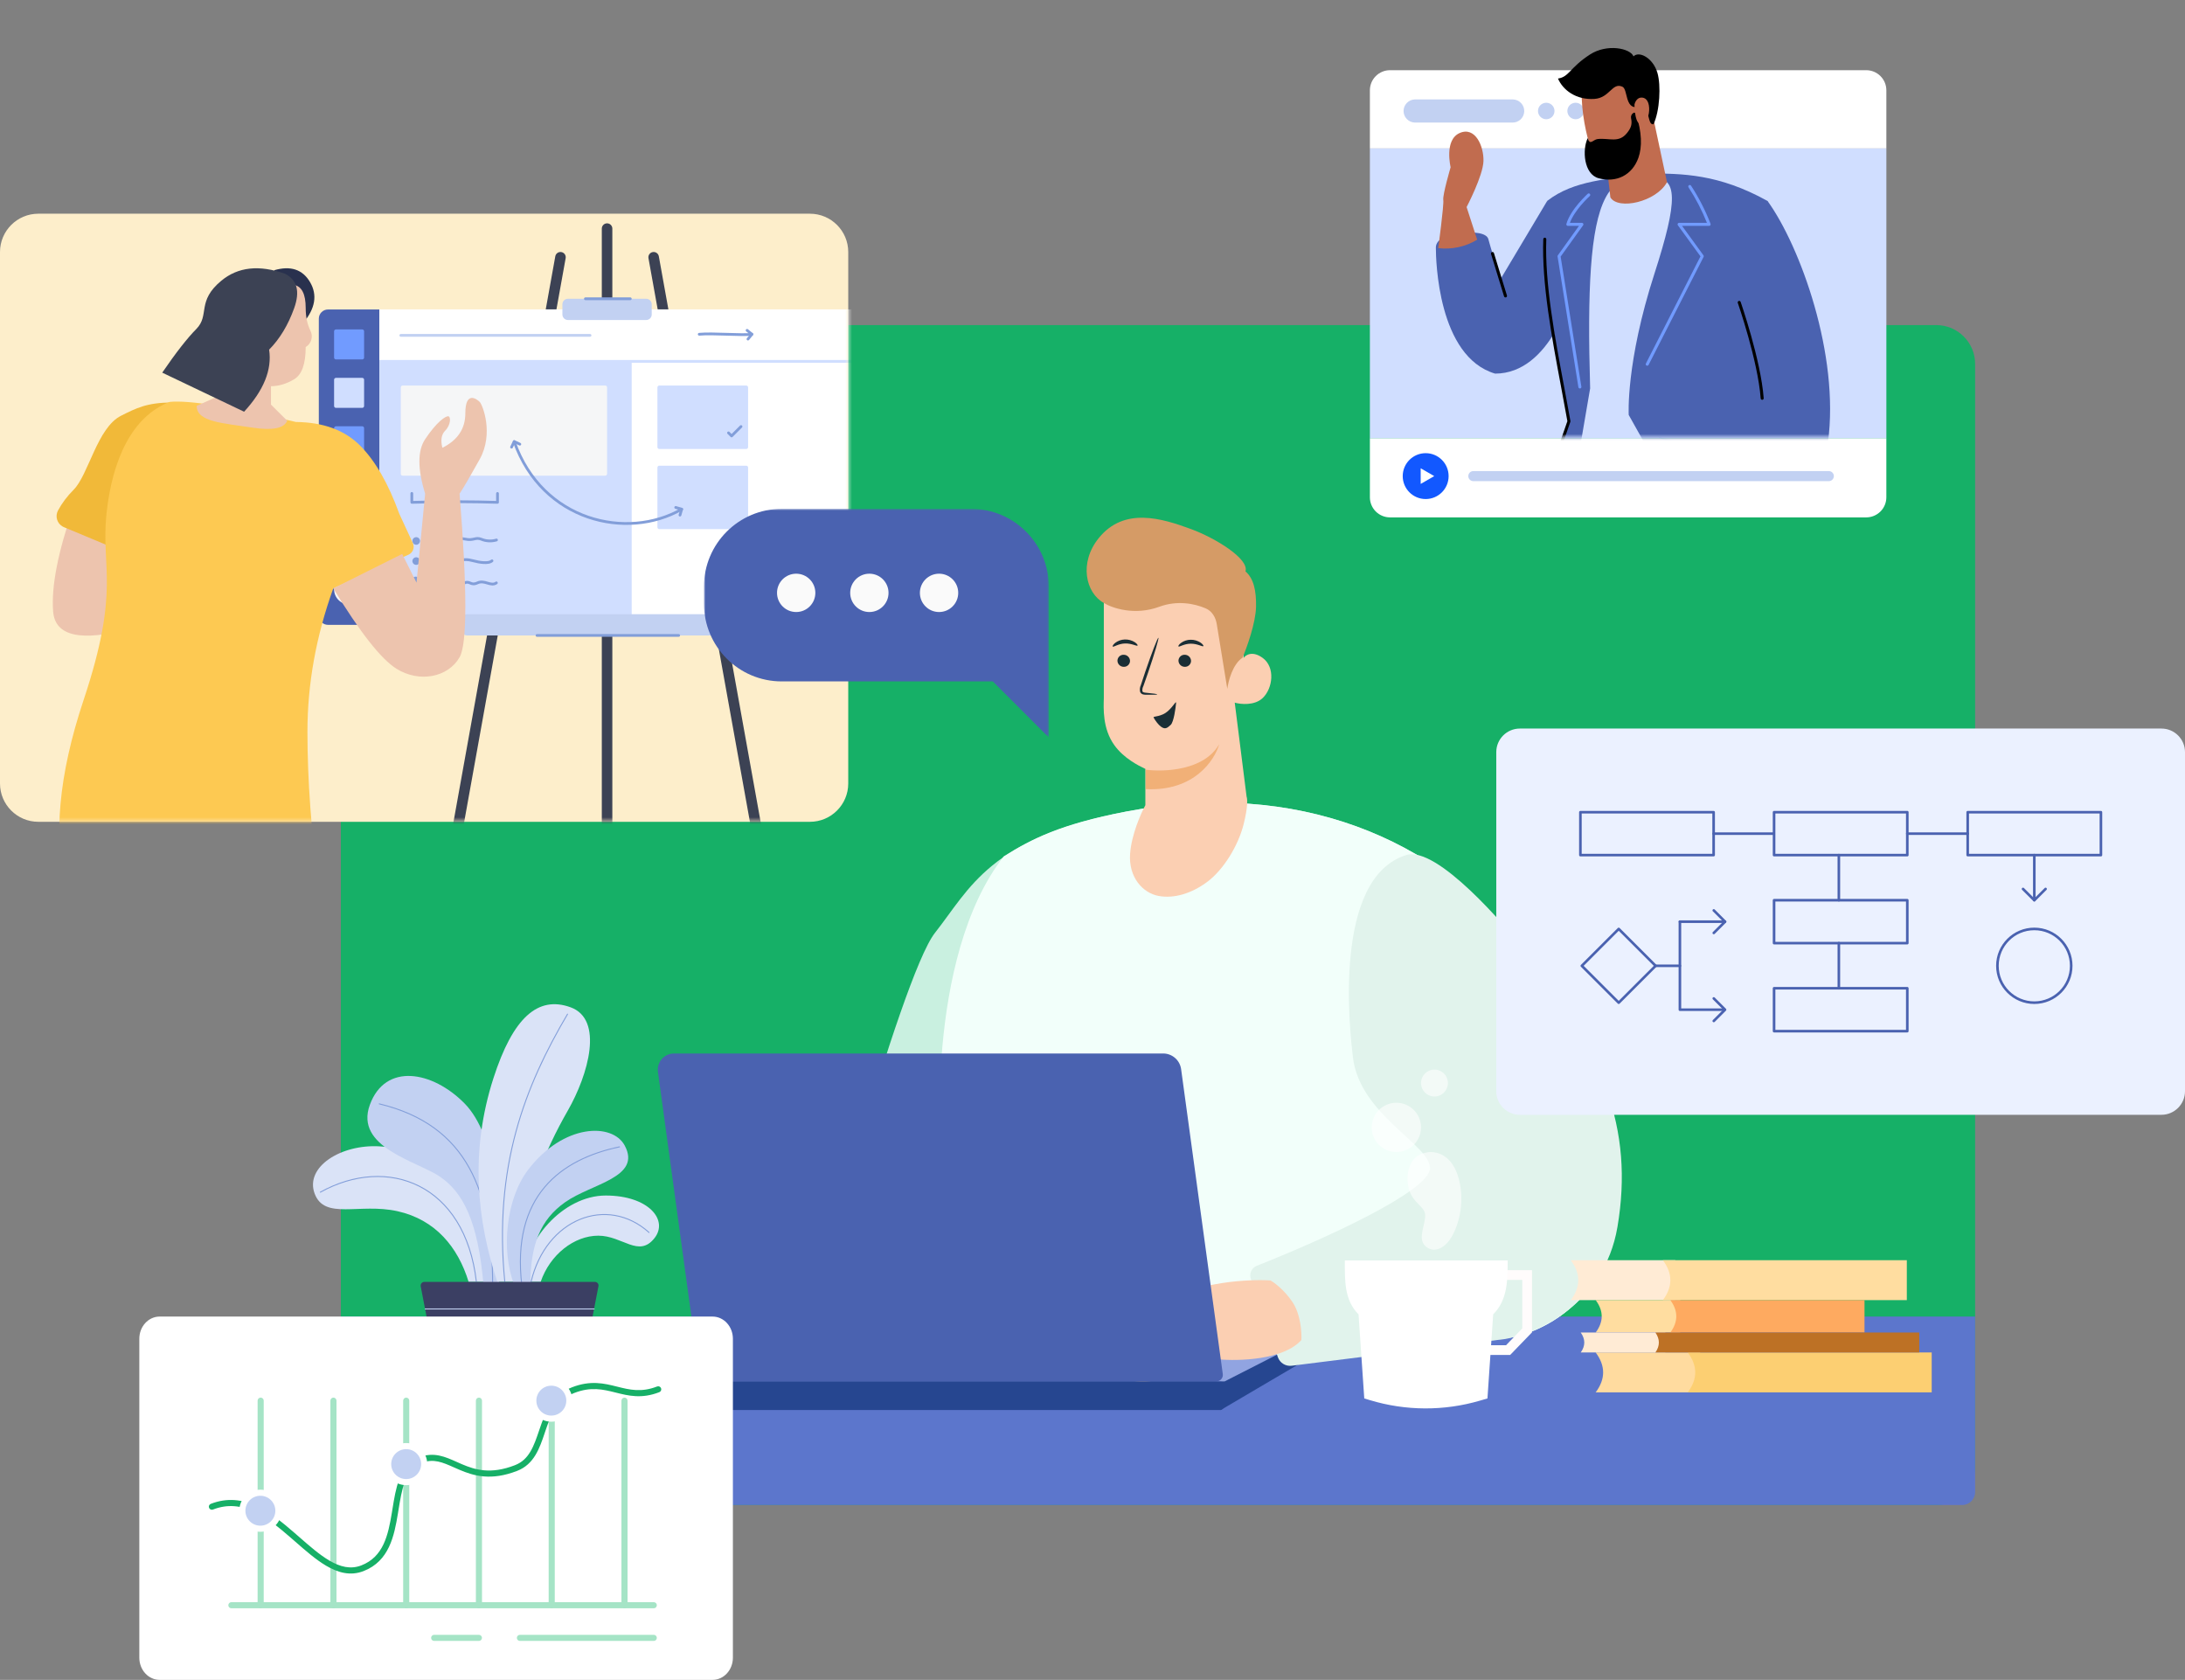 <svg width="627" height="482" viewBox="0 0 627 482" fill="none" xmlns="http://www.w3.org/2000/svg">
<rect x="0" y="0" width="627" height="482" fill="#808080" stroke="none"/>
<path d="M97.809 104.435C97.809 98.273 102.805 93.278 108.966 93.278H555.619C561.781 93.278 566.776 98.273 566.776 104.435V420.673C566.776 426.835 561.781 431.83 555.619 431.83H108.966C102.805 431.83 97.809 426.835 97.809 420.673V104.435Z" fill="#16B067"/>
<path d="M97.809 377.759H566.776V428.111C566.776 430.165 565.111 431.83 563.057 431.83H101.528C99.475 431.83 97.809 430.165 97.809 428.111V377.759Z" fill="#5C76CC"/>
<path d="M382.432 380.676L350.237 396.433V404.609L385.904 383.632L382.432 380.676Z" fill="#264690"/>
<path d="M381.402 381.062L351.433 396.356H201.201L242.232 381.062H381.402Z" fill="#91A4E1"/>
<path d="M323.243 232.843C283.941 240.346 278.321 254.966 268.315 267.631C258.31 280.295 231.299 381.715 231.299 381.715L433.438 383.761C441.91 382.454 459.81 374.177 463.631 351.531C468.407 323.223 459.537 301.225 435.997 271.041C412.456 240.858 372.37 223.464 323.243 232.843Z" fill="#C9F0E0"/>
<path d="M435.997 271.041C412.456 240.858 372.37 223.464 323.242 232.843C304.042 236.509 296.125 240.709 288.022 245.721C265.127 275.154 270.015 332.478 270.015 332.478L268.315 381.715L433.438 383.761C441.91 382.454 459.81 374.177 463.631 351.531C468.407 323.223 459.537 301.225 435.997 271.041Z" fill="#F2FFFA"/>
<path d="M464.147 352.002C468.915 323.696 460.061 301.699 436.563 271.517C432.476 266.345 412.417 242.552 403.526 245.335C382.247 251.996 387.382 296.104 388.211 303.23L388.219 303.302C390.149 319.882 410.343 328.365 410.343 335.177C410.343 341.685 380.174 355.465 360.657 363.183C359.167 363.772 358.407 365.423 358.93 366.937L366.686 389.393C367.26 391.055 368.919 392.087 370.663 391.869L431.693 384.229C440.15 382.922 460.333 374.646 464.147 352.002Z" fill="#E1F3EC"/>
<path d="M316.752 200.281V177.036V170.74L356.87 165.776V188.78C357.478 187.892 359.423 186.649 362.341 188.78C365.988 191.443 365.258 197.497 362.341 200.281C360.007 202.509 356.019 202.097 354.317 201.613L357.721 228.612C357.964 229.136 358.134 231.445 356.87 236.481C355.29 242.777 351.035 249.557 346.537 252.947C342.039 256.336 336.933 257.91 332.435 257.063C327.937 256.215 323.803 251.736 324.29 244.956C324.679 239.532 327.369 233.414 328.666 231.033V220.621C326.64 219.652 322.491 217.581 319.792 213.841C316.334 209.05 316.671 203.187 316.752 200.281Z" fill="#FBCFB2"/>
<path opacity="0.6" d="M349.865 213.5C345.625 221.081 334.028 221.552 328.76 220.84V226.414C342.594 227.157 348.594 218.114 349.865 213.5Z" fill="#EB9B51"/>
<path d="M332.653 174.099C325.57 176.708 319.109 174.461 316.764 173.012C311.573 170.164 309.511 161.491 315.333 154.341C322.611 145.403 333.351 148.704 341.775 151.805C348.664 154.341 358.529 160.329 357.397 163.953C359.726 165.936 360.526 169.461 360.429 174.099C360.332 178.737 357.801 185.775 356.548 188.714C353.734 190.55 352.464 195.437 352.181 197.652L349.156 179.056C348.841 177.119 347.789 175.332 345.984 174.559C342.799 173.197 337.873 172.176 332.653 174.099Z" fill="#D59B66"/>
<path d="M334.463 373.566C343.827 367.705 358.43 367.011 364.561 367.396C365.676 367.996 368.497 370.07 370.864 373.566C373.23 377.062 373.565 382.306 373.436 384.491C368.291 390.249 355.343 390.574 349.512 390.017C344.496 392.074 333.306 396.238 328.675 396.444C322.887 396.701 316.97 393.616 317.228 390.017C317.485 386.419 322.758 380.892 334.463 373.566Z" fill="#FBCFB2"/>
<path d="M188.803 307.552C188.422 304.761 190.591 302.274 193.409 302.274H333.77C336.373 302.274 338.576 304.196 338.929 306.775L350.887 394.245C351.04 395.362 350.172 396.357 349.045 396.357H202.567C201.637 396.357 200.85 395.67 200.724 394.749L188.803 307.552Z" fill="#4A62B0"/>
<path d="M200.172 397.472C200.172 396.856 200.672 396.356 201.288 396.356H350.06C350.677 396.356 351.176 396.856 351.176 397.472V403.467C351.176 404.083 350.677 404.582 350.06 404.582H201.288C200.672 404.582 200.172 404.083 200.172 403.467V397.472Z" fill="#264690"/>
<path fill-rule="evenodd" clip-rule="evenodd" d="M422.874 364.442H439.615V382.294L433.353 388.771H422.874V364.442ZM425.664 367.23V385.982H432.169L436.825 381.167V367.23H425.664Z" fill="#FFFCFC"/>
<path d="M432.64 361.654H385.905C385.905 367.456 385.737 373.02 389.842 377.122L391.485 401.249L393.096 401.737C403.379 404.852 414.347 404.903 424.659 401.886L426.835 401.249L428.478 377.122C432.583 373.02 432.64 367.456 432.64 361.654Z" fill="white"/>
<path opacity="0.6" d="M403.928 338.86C403.685 334.025 406.155 331.809 407.42 331.305C407.926 331.053 409.272 330.55 410.608 330.55C412.277 330.55 416.832 331.305 418.653 338.406C420.475 345.508 418.35 352.004 416.376 355.177C414.403 358.35 411.215 359.71 408.938 357.444C406.661 355.177 409.241 351.098 408.938 348.378C408.634 345.659 404.232 344.903 403.928 338.86Z" fill="white"/>
<path opacity="0.6" d="M407.77 323.481C407.77 327.385 404.603 330.55 400.696 330.55C396.789 330.55 393.621 327.385 393.621 323.481C393.621 319.577 396.789 316.412 400.696 316.412C404.603 316.412 407.77 319.577 407.77 323.481Z" fill="white"/>
<path opacity="0.6" d="M415.488 310.757C415.488 312.886 413.76 314.613 411.629 314.613C409.498 314.613 407.77 312.886 407.77 310.757C407.77 308.627 409.498 306.901 411.629 306.901C413.76 306.901 415.488 308.627 415.488 310.757Z" fill="white"/>
<path d="M320.657 189.562C320.677 190.544 321.48 191.33 322.463 191.33C322.929 191.349 323.383 191.18 323.722 190.861C324.062 190.542 324.259 190.1 324.268 189.634C324.245 188.654 323.444 187.872 322.463 187.872C321.998 187.851 321.543 188.018 321.203 188.336C320.864 188.655 320.667 189.096 320.657 189.562Z" fill="#1A2E35"/>
<path d="M319.309 185.52C319.538 185.748 320.874 184.69 322.824 184.63C324.774 184.57 326.23 185.49 326.435 185.231C326.531 185.123 326.29 184.708 325.652 184.275C324.789 183.722 323.776 183.447 322.752 183.487C321.74 183.521 320.765 183.872 319.965 184.492C319.381 184.985 319.195 185.418 319.309 185.52Z" fill="#1A2E35"/>
<path d="M338.171 189.562C338.19 190.544 338.993 191.33 339.976 191.33C340.442 191.349 340.896 191.18 341.236 190.861C341.576 190.542 341.772 190.1 341.782 189.634C341.759 188.654 340.957 187.872 339.976 187.872C339.511 187.851 339.057 188.018 338.717 188.336C338.377 188.655 338.18 189.096 338.171 189.562Z" fill="#1A2E35"/>
<path d="M338.165 185.49C338.394 185.719 339.76 184.696 341.704 184.69C343.647 184.684 345.086 185.64 345.314 185.4C345.417 185.292 345.188 184.871 344.562 184.42C343.712 183.845 342.706 183.545 341.679 183.56C340.667 183.565 339.683 183.891 338.869 184.492C338.255 184.955 338.056 185.382 338.165 185.49Z" fill="#1A2E35"/>
<path d="M332.068 199.238C332.068 199.123 330.864 198.955 328.89 198.775C328.391 198.738 327.916 198.654 327.819 198.324C327.76 197.811 327.859 197.293 328.102 196.838L329.444 193.007C331.304 187.547 332.628 183.073 332.411 183C332.194 182.928 330.503 187.288 328.644 192.743C328.198 194.09 327.771 195.371 327.368 196.598C327.077 197.206 327.008 197.898 327.175 198.552C327.333 198.903 327.644 199.16 328.018 199.25C328.295 199.318 328.581 199.348 328.866 199.34C330.84 199.382 332.068 199.346 332.068 199.238Z" fill="#1A2E35"/>
<path d="M335.095 204.073C333.314 205.655 331.027 205.505 331.015 205.799C331.015 205.938 331.848 207.267 332.582 208C334.253 209.671 334.98 208.826 335.925 208C336.832 207.207 337.382 202.964 337.479 201.764C337.533 200.862 336.877 202.492 335.095 204.073Z" fill="#1A2E35"/>
<path d="M150.331 367.813C150.014 356.247 161.505 343.028 173.814 343.028C186.123 343.028 191.928 350.099 187.781 355.289C183.256 360.962 178.63 354.55 171.686 354.55C164.742 354.55 157.807 359.999 155.146 367.799L150.331 367.813Z" fill="#DAE3F7"/>
<path fill-rule="evenodd" clip-rule="evenodd" d="M166.461 350.007C160.08 352.617 154.647 358.821 152.521 367.845C152.503 367.92 152.428 367.966 152.353 367.948C152.278 367.931 152.232 367.856 152.249 367.781C154.393 358.682 159.88 352.397 166.356 349.748C172.834 347.099 180.289 348.094 186.34 353.528C186.397 353.58 186.402 353.668 186.351 353.725C186.299 353.782 186.211 353.787 186.154 353.736C180.182 348.373 172.841 347.397 166.461 350.007Z" fill="#829ED9"/>
<path d="M138.884 367.812C140.358 345.84 130.573 330.179 108.906 328.918C97.868 328.272 87.445 334.802 90.286 342.474C93.127 350.147 103.123 345.111 114.033 347.523C124.944 349.936 131.426 357.833 134.474 367.812H138.884Z" fill="#DAE3F7"/>
<path fill-rule="evenodd" clip-rule="evenodd" d="M120.363 340.22C128.805 344.483 135.22 353.633 136.842 367.796C136.851 367.873 136.796 367.942 136.719 367.951C136.643 367.96 136.574 367.905 136.565 367.828C134.951 353.736 128.577 344.68 120.237 340.469C111.896 336.256 101.558 336.875 91.986 342.192C91.919 342.229 91.834 342.205 91.796 342.138C91.759 342.07 91.783 341.986 91.85 341.948C101.487 336.595 111.924 335.958 120.363 340.22Z" fill="#829ED9"/>
<path d="M138.783 369.104C137.204 350.019 132.675 341.956 126.149 337.557C119.623 333.158 101.68 329.208 106.126 317.013C110.572 304.819 124.108 307.28 133.277 316.574C142.446 325.868 144.517 348.161 143.194 368.63L138.783 369.104Z" fill="#C2D1F2"/>
<path fill-rule="evenodd" clip-rule="evenodd" d="M108.691 316.695C108.709 316.62 108.784 316.574 108.859 316.592C121.613 319.65 129.783 326.034 134.76 335.003C139.732 343.966 141.508 355.495 141.508 368.832C141.508 368.909 141.446 368.971 141.369 368.971C141.292 368.971 141.229 368.909 141.229 368.832C141.229 355.513 139.454 344.04 134.516 335.139C129.581 326.245 121.48 319.905 108.794 316.863C108.719 316.846 108.673 316.77 108.691 316.695Z" fill="#829ED9"/>
<path d="M142.715 367.812C136.791 350.002 134.843 330.297 141.602 309.341C147.178 292.044 154.316 285.611 163.713 289.012C173.3 292.471 168.902 308.273 162.86 318.793C156.818 329.313 148.788 346.745 147.908 367.812H142.715Z" fill="#DAE3F7"/>
<path fill-rule="evenodd" clip-rule="evenodd" d="M162.931 290.852C162.997 290.891 163.019 290.977 162.98 291.043C150.769 311.745 141.745 334.689 144.995 367.798C145.003 367.875 144.947 367.943 144.87 367.951C144.793 367.958 144.725 367.902 144.718 367.826C141.46 334.641 150.509 311.638 162.74 290.901C162.779 290.835 162.865 290.813 162.931 290.852Z" fill="#829ED9"/>
<path d="M147.557 368.674C143.665 358.602 145.257 343.828 151.594 335.58C161.708 322.397 175.701 322.094 179.25 328.655C184.219 337.843 169.8 339.583 162.218 344.914C155.032 349.958 152.134 357.17 152.192 369.109L147.557 368.674Z" fill="#C2D1F2"/>
<path fill-rule="evenodd" clip-rule="evenodd" d="M177.918 329.034C177.933 329.11 177.885 329.183 177.81 329.199C169.412 330.964 161.667 334.449 156.405 340.698C151.146 346.943 148.349 355.971 149.885 368.859C149.894 368.936 149.839 369.005 149.763 369.014C149.686 369.023 149.617 368.969 149.608 368.892C148.065 355.946 150.871 346.836 156.192 340.518C161.509 334.204 169.321 330.699 177.752 328.926C177.828 328.911 177.902 328.959 177.918 329.034Z" fill="#829ED9"/>
<path d="M170.754 367.812H121.751C121.477 367.812 121.214 367.921 121.02 368.114C120.827 368.308 120.718 368.571 120.718 368.845C120.711 368.91 120.711 368.977 120.718 369.042L125.555 394.09C125.912 395.927 126.897 397.583 128.341 398.774C129.785 399.965 131.598 400.618 133.471 400.62H158.977C160.849 400.618 162.663 399.965 164.107 398.774C165.551 397.583 166.536 395.927 166.893 394.09L171.73 369.042C171.756 368.909 171.756 368.772 171.729 368.639C171.702 368.506 171.649 368.379 171.573 368.266C171.497 368.154 171.399 368.057 171.286 367.982C171.173 367.907 171.045 367.855 170.912 367.83C170.86 367.82 170.807 367.814 170.754 367.812Z" fill="#3B3F63"/>
<path fill-rule="evenodd" clip-rule="evenodd" d="M121.863 375.568C121.863 375.491 121.925 375.429 122.002 375.429H170.503C170.58 375.429 170.643 375.491 170.643 375.568C170.643 375.645 170.58 375.708 170.503 375.708H122.002C121.925 375.708 121.863 375.645 121.863 375.568Z" fill="#C2D1F2"/>
<path d="M541.302 25.911V42.598H393.099V25.911C393.099 24.38 393.708 22.912 394.791 21.83C395.874 20.747 397.343 20.139 398.875 20.139H535.525C537.057 20.139 538.527 20.747 539.61 21.83C540.693 22.912 541.302 24.38 541.302 25.911Z" fill="white"/>
<path d="M393.098 125.71H541.301V142.68C541.301 144.211 540.693 145.679 539.609 146.761C538.526 147.844 537.057 148.452 535.525 148.452H398.875C397.343 148.452 395.874 147.844 394.79 146.761C393.707 145.679 393.098 144.211 393.098 142.68V125.71Z" fill="white"/>
<path d="M443.705 34.212C445.013 34.212 446.073 33.152 446.073 31.845C446.073 30.538 445.013 29.479 443.705 29.479C442.397 29.479 441.337 30.538 441.337 31.845C441.337 33.152 442.397 34.212 443.705 34.212Z" fill="#C2D1F2"/>
<path d="M452.133 34.212C453.441 34.212 454.501 33.152 454.501 31.845C454.501 30.538 453.441 29.479 452.133 29.479C450.825 29.479 449.764 30.538 449.764 31.845C449.764 33.152 450.825 34.212 452.133 34.212Z" fill="#C2D1F2"/>
<path d="M433.931 28.532H405.945C405.089 28.567 404.279 28.932 403.686 29.55C403.093 30.168 402.762 30.991 402.762 31.848C402.762 32.704 403.093 33.527 403.686 34.145C404.279 34.763 405.089 35.128 405.945 35.164H433.931C434.367 35.182 434.802 35.114 435.212 34.964C435.621 34.815 435.997 34.586 436.318 34.291C436.639 33.995 436.899 33.64 437.083 33.245C437.266 32.849 437.37 32.422 437.388 31.986C437.406 31.551 437.339 31.116 437.189 30.707C437.039 30.297 436.809 29.922 436.514 29.601C436.219 29.28 435.863 29.021 435.468 28.837C435.072 28.654 434.644 28.55 434.208 28.532H433.931Z" fill="#C2D1F2"/>
<path d="M409.105 143.188C412.742 143.188 415.69 140.242 415.69 136.607C415.69 132.973 412.742 130.027 409.105 130.027C405.468 130.027 402.52 132.973 402.52 136.607C402.52 140.242 405.468 143.188 409.105 143.188Z" fill="#1258FF"/>
<path d="M411.565 136.608L407.672 134.363V138.853L411.565 136.608Z" fill="white"/>
<path d="M422.783 135.165H524.793C525.176 135.165 525.543 135.317 525.814 135.588C526.085 135.858 526.237 136.225 526.237 136.608C526.237 136.991 526.085 137.358 525.814 137.628C525.543 137.899 525.176 138.051 524.793 138.051H422.783C422.4 138.051 422.033 137.899 421.762 137.628C421.491 137.358 421.339 136.991 421.339 136.608C421.339 136.225 421.491 135.858 421.762 135.588C422.033 135.317 422.4 135.165 422.783 135.165Z" fill="#C2D1F2"/>
<path d="M541.307 42.599H393.098V125.711H541.307V42.599Z" fill="#D0DEFF"/>
<mask id="mask0" mask-type="alpha" maskUnits="userSpaceOnUse" x="393" y="0" width="147" height="126">
<path d="M393.1 0H539.474V125.353H393.1V0Z" fill="#C4C4C4"/>
</mask>
<g mask="url(#mask0)">
<path d="M514.884 117.995H468.333V120.881H514.884C515.267 120.881 515.634 120.729 515.905 120.459C516.176 120.188 516.328 119.821 516.328 119.438C516.328 119.055 516.176 118.688 515.905 118.418C515.634 118.147 515.267 117.995 514.884 117.995Z" fill="#1258FF"/>
<path d="M443.956 57.683L426.142 87.536L429.03 107.201C445.164 107.201 451.154 83.495 451.154 83.495L443.956 57.683Z" fill="#4A62B0"/>
<path d="M472.688 49.781L456.872 114.63L450.553 166.763H434.235L450.235 120.864C446.619 100.315 442.287 78.075 443.957 57.66C451.668 51.634 461.759 51.403 472.688 49.781Z" fill="#4A62B0"/>
<path fill-rule="evenodd" clip-rule="evenodd" d="M490.678 90.166C490.444 90.216 490.294 90.446 490.344 90.68C492.087 98.858 493.987 105.374 495.452 109.847C496.185 112.084 496.81 113.81 497.251 114.978C497.472 115.562 497.647 116.007 497.767 116.306C497.806 116.402 497.838 116.483 497.865 116.549L488.105 131.712C487.975 131.913 488.033 132.181 488.235 132.311C488.436 132.44 488.704 132.382 488.833 132.181L498.717 116.827C498.794 116.707 498.807 116.555 498.751 116.423L498.751 116.423L498.751 116.422L498.749 116.417L498.74 116.397L498.706 116.315C498.675 116.241 498.63 116.13 498.571 115.983C498.453 115.69 498.28 115.25 498.062 114.672C497.624 113.515 497.004 111.801 496.276 109.577C494.819 105.13 492.927 98.644 491.192 90.499C491.142 90.265 490.912 90.116 490.678 90.166Z" fill="black"/>
<path d="M501.552 135.057H452.257L456.3 111.438C455.48 83.27 456.3 65.296 460.656 56.863C464.699 49.088 471.631 49.781 471.631 49.781C471.631 49.781 490.485 49.642 507.253 57.683L501.552 135.057Z" fill="#D0DEFF"/>
<path d="M472.688 49.781L474.022 51.137C481.572 50.56 481.531 57.486 474.756 78.508C466.484 104.113 467.374 119.063 467.374 119.063L487.435 154.85C489.472 158.469 492.437 161.482 496.024 163.578C499.611 165.675 503.692 166.78 507.848 166.78H526.91L507.571 119.028C507.571 119.028 509.489 70.941 507.242 57.683C493.136 49.844 482.681 49.781 472.688 49.781Z" fill="#4A62B0"/>
<path opacity="0.4" d="M475.686 125.291C475.686 125.291 495.452 136.593 514.664 136.593L511.603 129.031C501.899 129.407 475.686 125.291 475.686 125.291Z" fill="#0039B2"/>
<path d="M507.219 57.683C516.594 70.664 527.933 101.879 524.548 126.878C509.275 134.22 475.674 125.291 475.674 125.291L507.219 57.683Z" fill="#4A62B0"/>
<path fill-rule="evenodd" clip-rule="evenodd" d="M498.937 86.359C498.711 86.438 498.592 86.685 498.671 86.911L499.08 86.768L499.489 86.626C499.41 86.4 499.163 86.281 498.937 86.359ZM499.08 86.768C499.489 86.626 499.489 86.626 499.489 86.626L499.493 86.638L499.506 86.675L499.555 86.817C499.598 86.942 499.66 87.126 499.74 87.365C499.9 87.841 500.13 88.534 500.408 89.399C500.963 91.128 501.712 93.549 502.487 96.312C504.034 101.829 505.692 108.743 506.103 114.251C506.12 114.49 505.941 114.698 505.703 114.716C505.464 114.734 505.256 114.555 505.239 114.316C504.835 108.898 503.197 102.054 501.653 96.546C500.881 93.795 500.136 91.386 499.583 89.663C499.306 88.802 499.078 88.114 498.919 87.64C498.839 87.404 498.777 87.221 498.735 87.098L498.687 86.958L498.675 86.922L498.671 86.911C498.671 86.911 498.671 86.911 499.08 86.768Z" fill="black"/>
<path fill-rule="evenodd" clip-rule="evenodd" d="M443.303 68.2C443.063 68.191 442.862 68.377 442.854 68.616C442.384 81.263 445.302 96.826 447.99 111.157C448.611 114.469 449.22 117.716 449.772 120.845L433.809 166.638C433.73 166.864 433.849 167.111 434.075 167.19C434.301 167.268 434.548 167.149 434.627 166.923L450.627 121.024C450.651 120.954 450.658 120.879 450.645 120.806C450.083 117.616 449.464 114.313 448.833 110.949C446.147 96.623 443.253 81.188 443.719 68.648C443.728 68.409 443.542 68.208 443.303 68.2Z" fill="black"/>
<path fill-rule="evenodd" clip-rule="evenodd" d="M484.657 53.146C484.456 53.277 484.4 53.545 484.53 53.746C486.624 56.962 488.394 60.376 489.815 63.939H481.82C481.657 63.939 481.508 64.031 481.434 64.176C481.36 64.321 481.374 64.496 481.47 64.627L487.962 73.555L472.302 104.303C472.193 104.516 472.278 104.777 472.491 104.886C472.705 104.994 472.965 104.91 473.074 104.696L488.855 73.712C488.929 73.567 488.915 73.392 488.819 73.261L482.671 64.806H490.45C490.593 64.806 490.727 64.735 490.807 64.618C490.888 64.5 490.906 64.35 490.854 64.216C489.375 60.384 487.498 56.716 485.256 53.273C485.126 53.072 484.857 53.016 484.657 53.146Z" fill="#719BFF"/>
<path fill-rule="evenodd" clip-rule="evenodd" d="M456.224 55.639C456.064 55.46 455.791 55.446 455.612 55.605L455.902 55.928C455.612 55.605 455.613 55.605 455.612 55.605L455.611 55.607L455.608 55.609L455.597 55.62L455.554 55.658C455.517 55.692 455.464 55.742 455.395 55.807C455.258 55.936 455.062 56.124 454.824 56.362C454.347 56.839 453.698 57.517 453.012 58.327C451.65 59.934 450.099 62.103 449.484 64.253C449.446 64.384 449.472 64.525 449.554 64.633C449.636 64.742 449.764 64.806 449.9 64.806H453.099L447.03 73.263C446.963 73.356 446.936 73.471 446.954 73.584L452.932 111.102C452.97 111.338 453.192 111.499 453.428 111.462C453.665 111.424 453.826 111.202 453.788 110.966L447.838 73.623L454.296 64.625C454.39 64.493 454.403 64.319 454.329 64.175C454.255 64.03 454.106 63.939 453.944 63.939H450.497C451.149 62.147 452.455 60.325 453.673 58.887C454.341 58.1 454.972 57.439 455.436 56.975C455.668 56.743 455.858 56.561 455.989 56.437C456.055 56.375 456.106 56.328 456.14 56.297L456.179 56.261L456.189 56.253L456.191 56.251C456.369 56.091 456.384 55.816 456.224 55.639Z" fill="#719BFF"/>
<path d="M427.089 68.609C426.639 66.877 423.086 66.34 418.708 66.941C414.041 67.581 412.019 69.088 412.031 71.056C412.031 74.6 412.608 102.352 429.03 107.201L434.229 92.032C434.229 92.032 428.135 72.574 427.089 68.609Z" fill="#4A62B0"/>
<path d="M423.885 68.778L420.853 59.412C420.853 59.412 425.574 50.438 425.691 46.205C425.807 41.973 423.337 36.189 418.849 38.172C414.36 40.156 416.266 47.98 416.266 47.98C416.266 47.98 413.935 55.905 414.162 57.354C414.389 58.803 412.701 71.197 412.701 71.197V71.197C416.594 71.657 420.53 70.806 423.885 68.778V68.778Z" fill="#C16C4F"/>
<path fill-rule="evenodd" clip-rule="evenodd" d="M428.153 72.322C427.924 72.392 427.795 72.634 427.865 72.863L431.597 85.036C431.667 85.265 431.909 85.394 432.138 85.324C432.367 85.253 432.495 85.011 432.425 84.782L428.694 72.609C428.624 72.38 428.381 72.252 428.153 72.322Z" fill="black"/>
<path d="M472.914 26.748L478.358 52.284C475.223 57.949 464.387 60.356 462.109 56.644L459.81 36.563L472.914 26.748Z" fill="#C16C4F"/>
<path opacity="0.4" d="M461.294 49.324L460.369 41.247L468.829 40.448C469.252 44.431 465.344 48.875 461.294 49.324Z" fill="#0039B2"/>
<path d="M472.914 26.747C472.392 21.923 468.41 17.955 463.562 18.456C457.135 19.119 453.681 22.273 453.885 28.147C454.105 34.506 455.845 41.356 456.905 43.398C457.966 45.439 459.413 46.577 461.404 46.373C464.659 46.039 469.241 44.285 471.169 40.385C472.982 36.709 473.714 34.454 472.914 26.747Z" fill="#C16C4F"/>
<path d="M474.488 35.649C476.293 31.801 476.663 24.468 475.601 20.872C474.303 16.565 470.342 14.554 468.742 16.173C467.837 13.86 461.172 12.442 456.229 15.653C450.452 19.398 450.275 22.08 447.07 22.535C448.503 25.861 452.272 28.72 457.524 28.382C461.949 28.093 462.631 23.536 465.557 24.88C467.159 25.611 466.257 31.236 469.858 30.728C473.951 30.152 472.467 36.01 474.488 35.649Z" fill="black"/>
<path d="M468.729 32.386C468.785 32.355 468.846 32.335 468.909 32.327C468.972 32.32 469.036 32.325 469.098 32.342C469.159 32.36 469.216 32.389 469.266 32.429C469.316 32.469 469.357 32.518 469.387 32.574C469.402 32.599 469.414 32.625 469.424 32.652C471.185 37.873 471.237 42.196 470.161 45.245C468.363 50.315 463.781 52.492 458.749 51.145C454.449 49.997 453.99 42.912 455.615 39.607C456.226 41.93 457.125 40.024 458.483 39.889C461.832 39.549 464.507 41.131 466.879 38.166C468.086 36.662 468.4 35.612 468.045 33.916C467.983 33.62 468.018 33.312 468.143 33.038C468.267 32.763 468.476 32.534 468.74 32.386H468.729Z" fill="black"/>
<path d="M470.78 28.015C469.705 28.155 469.164 29.358 469.027 29.942C469.027 31.83 469.378 35.582 470.78 35.489C472.533 35.372 473.351 33.037 473.234 30.935C473.117 28.833 472.124 27.84 470.78 28.015Z" fill="#C16C4F"/>
</g>
<path d="M620.231 209.041H436.136C432.398 209.041 429.367 212.069 429.367 215.805V313.101C429.367 316.837 432.398 319.865 436.136 319.865H620.231C623.969 319.865 627 316.837 627 313.101V215.805C627 212.069 623.969 209.041 620.231 209.041Z" fill="#EBF1FF"/>
<path fill-rule="evenodd" clip-rule="evenodd" d="M453.134 233.04C453.134 232.835 453.3 232.668 453.506 232.668H491.738C491.943 232.668 492.11 232.835 492.11 233.04V245.351C492.11 245.557 491.943 245.723 491.738 245.723H453.506C453.3 245.723 453.134 245.557 453.134 245.351V233.04ZM453.877 233.412V244.979H491.366V233.412H453.877Z" fill="#4A62B0"/>
<path fill-rule="evenodd" clip-rule="evenodd" d="M508.709 233.04C508.709 232.835 508.875 232.668 509.081 232.668H547.313C547.518 232.668 547.685 232.835 547.685 233.04V245.351C547.685 245.557 547.518 245.723 547.313 245.723H509.081C508.875 245.723 508.709 245.557 508.709 245.351V233.04ZM509.453 233.412V244.979H546.941V233.412H509.453Z" fill="#4A62B0"/>
<path fill-rule="evenodd" clip-rule="evenodd" d="M508.709 258.298C508.709 258.092 508.875 257.926 509.081 257.926H547.313C547.518 257.926 547.685 258.092 547.685 258.298V270.609C547.685 270.814 547.518 270.98 547.313 270.98H509.081C508.875 270.98 508.709 270.814 508.709 270.609V258.298ZM509.453 258.67V270.237H546.941V258.67H509.453Z" fill="#4A62B0"/>
<path fill-rule="evenodd" clip-rule="evenodd" d="M508.709 283.555C508.709 283.35 508.875 283.184 509.081 283.184H547.313C547.518 283.184 547.685 283.35 547.685 283.555V295.866C547.685 296.072 547.518 296.238 547.313 296.238H509.081C508.875 296.238 508.709 296.072 508.709 295.866V283.555ZM509.453 283.927V295.494H546.941V283.927H509.453Z" fill="#4A62B0"/>
<path fill-rule="evenodd" clip-rule="evenodd" d="M564.27 233.04C564.27 232.835 564.437 232.668 564.642 232.668H602.874C603.08 232.668 603.246 232.835 603.246 233.04V245.351C603.246 245.557 603.08 245.723 602.874 245.723H564.642C564.437 245.723 564.27 245.557 564.27 245.351V233.04ZM565.014 233.412V244.979H602.503V233.412H565.014Z" fill="#4A62B0"/>
<path fill-rule="evenodd" clip-rule="evenodd" d="M583.759 266.908C578.117 266.908 573.543 271.478 573.543 277.115C573.543 282.752 578.117 287.322 583.759 287.322C589.4 287.322 593.974 282.752 593.974 277.115C593.974 271.478 589.4 266.908 583.759 266.908ZM572.8 277.115C572.8 271.067 577.706 266.164 583.759 266.164C589.811 266.164 594.717 271.067 594.717 277.115C594.717 283.164 589.811 288.066 583.759 288.066C577.706 288.066 572.8 283.164 572.8 277.115Z" fill="#4A62B0"/>
<path fill-rule="evenodd" clip-rule="evenodd" d="M453.651 277.383C453.505 277.238 453.505 277.002 453.651 276.857L464.238 266.277C464.384 266.132 464.619 266.132 464.765 266.277L475.352 276.857C475.498 277.002 475.498 277.238 475.352 277.383L464.765 287.963C464.619 288.108 464.384 288.108 464.238 287.963L453.651 277.383ZM454.44 277.12L464.501 287.174L474.563 277.12L464.501 267.066L454.44 277.12Z" fill="#4A62B0"/>
<path fill-rule="evenodd" clip-rule="evenodd" d="M546.941 239.196C546.941 238.99 547.108 238.824 547.313 238.824H564.642C564.848 238.824 565.014 238.99 565.014 239.196C565.014 239.401 564.848 239.568 564.642 239.568H547.313C547.108 239.568 546.941 239.401 546.941 239.196Z" fill="#4A62B0"/>
<path fill-rule="evenodd" clip-rule="evenodd" d="M491.366 239.196C491.366 238.99 491.533 238.824 491.738 238.824H508.81C509.016 238.824 509.182 238.99 509.182 239.196C509.182 239.401 509.016 239.568 508.81 239.568H491.738C491.533 239.568 491.366 239.401 491.366 239.196Z" fill="#4A62B0"/>
<path fill-rule="evenodd" clip-rule="evenodd" d="M527.669 244.979C527.874 244.979 528.041 245.145 528.041 245.35V258.297C528.041 258.502 527.874 258.669 527.669 258.669C527.463 258.669 527.297 258.502 527.297 258.297V245.35C527.297 245.145 527.463 244.979 527.669 244.979Z" fill="#4A62B0"/>
<path fill-rule="evenodd" clip-rule="evenodd" d="M527.669 270.236C527.874 270.236 528.041 270.403 528.041 270.608V283.555C528.041 283.76 527.874 283.927 527.669 283.927C527.463 283.927 527.297 283.76 527.297 283.555V270.608C527.297 270.403 527.463 270.236 527.669 270.236Z" fill="#4A62B0"/>
<path fill-rule="evenodd" clip-rule="evenodd" d="M583.758 244.979C583.964 244.979 584.13 245.145 584.13 245.35V258.297C584.13 258.502 583.964 258.669 583.758 258.669C583.553 258.669 583.386 258.502 583.386 258.297V245.35C583.386 245.145 583.553 244.979 583.758 244.979Z" fill="#4A62B0"/>
<path fill-rule="evenodd" clip-rule="evenodd" d="M580.26 254.801C580.405 254.656 580.64 254.656 580.786 254.801L583.759 257.771L586.731 254.801C586.877 254.656 587.112 254.656 587.257 254.801C587.402 254.946 587.402 255.182 587.257 255.327L584.021 258.56C583.876 258.705 583.641 258.705 583.496 258.56L580.26 255.327C580.115 255.182 580.115 254.946 580.26 254.801Z" fill="#4A62B0"/>
<path fill-rule="evenodd" clip-rule="evenodd" d="M481.686 264.452C481.686 264.247 481.853 264.081 482.058 264.081H495.014C495.22 264.081 495.386 264.247 495.386 264.452C495.386 264.658 495.22 264.824 495.014 264.824H482.058C481.853 264.824 481.686 264.658 481.686 264.452Z" fill="#4A62B0"/>
<path fill-rule="evenodd" clip-rule="evenodd" d="M491.516 260.957C491.661 260.812 491.896 260.812 492.041 260.957L495.277 264.19C495.347 264.26 495.386 264.355 495.386 264.453C495.386 264.552 495.347 264.647 495.277 264.716L492.041 267.95C491.896 268.095 491.661 268.095 491.516 267.949C491.37 267.804 491.37 267.569 491.516 267.424L494.488 264.453L491.516 261.483C491.37 261.338 491.37 261.102 491.516 260.957Z" fill="#4A62B0"/>
<path fill-rule="evenodd" clip-rule="evenodd" d="M491.516 286.214C491.661 286.069 491.896 286.069 492.041 286.214L495.277 289.448C495.347 289.517 495.386 289.612 495.386 289.711C495.386 289.809 495.347 289.904 495.277 289.974L492.041 293.207C491.896 293.352 491.661 293.352 491.516 293.207C491.37 293.062 491.37 292.826 491.516 292.681L494.488 289.711L491.516 286.74C491.37 286.595 491.37 286.36 491.516 286.214Z" fill="#4A62B0"/>
<path fill-rule="evenodd" clip-rule="evenodd" d="M474.714 277.116C474.714 276.91 474.881 276.744 475.086 276.744H482.058C482.264 276.744 482.43 276.91 482.43 277.116C482.43 277.321 482.264 277.487 482.058 277.487H475.086C474.881 277.487 474.714 277.321 474.714 277.116Z" fill="#4A62B0"/>
<path fill-rule="evenodd" clip-rule="evenodd" d="M482.058 264.081C482.264 264.081 482.43 264.247 482.43 264.452V289.338H494.45C494.655 289.338 494.822 289.505 494.822 289.71C494.822 289.915 494.655 290.082 494.45 290.082H482.058C481.853 290.082 481.686 289.915 481.686 289.71V264.452C481.686 264.247 481.853 264.081 482.058 264.081Z" fill="#4A62B0"/>
<path d="M0 72.319C0 66.244 4.925 61.319 11 61.319H232.409C238.484 61.319 243.409 66.244 243.409 72.319V224.798C243.409 230.873 238.484 235.798 232.409 235.798H11C4.925 235.798 0 230.873 0 224.798V72.319Z" fill="#FDEECB"/>
<mask id="mask1" mask-type="alpha" maskUnits="userSpaceOnUse" x="0" y="61" width="244" height="175">
<path d="M0 74.133C0 66.953 5.82 61.133 13 61.133H230.409C237.589 61.133 243.409 66.953 243.409 74.133V222.612C243.409 229.791 237.589 235.612 230.409 235.612H13C5.82 235.612 0 229.791 0 222.612V74.133Z" fill="#FDEECB"/>
</mask>
<g mask="url(#mask1)">
<path fill-rule="evenodd" clip-rule="evenodd" d="M161.099 72.327C161.92 72.475 162.466 73.26 162.318 74.082L120.378 307.088C120.23 307.909 119.445 308.455 118.623 308.307C117.802 308.16 117.256 307.374 117.404 306.553L159.344 73.546C159.492 72.725 160.278 72.179 161.099 72.327Z" fill="#3C4254"/>
<path fill-rule="evenodd" clip-rule="evenodd" d="M187.303 72.327C188.124 72.179 188.909 72.725 189.057 73.546L230.998 306.553C231.145 307.374 230.599 308.16 229.778 308.307C228.957 308.455 228.171 307.909 228.024 307.088L186.083 74.082C185.935 73.26 186.481 72.475 187.303 72.327Z" fill="#3C4254"/>
<path fill-rule="evenodd" clip-rule="evenodd" d="M174.203 64.082C175.038 64.082 175.714 64.758 175.714 65.592V306.821C175.714 307.655 175.038 308.332 174.203 308.332C173.369 308.332 172.692 307.655 172.692 306.821V65.592C172.692 64.758 173.369 64.082 174.203 64.082Z" fill="#3C4254"/>
<path d="M94.123 88.799H108.881V179.286H94.123C93.424 179.286 92.754 179.009 92.26 178.515C91.765 178.021 91.487 177.351 91.487 176.653V91.433C91.487 90.734 91.765 90.064 92.26 89.571C92.754 89.077 93.424 88.799 94.123 88.799Z" fill="#4A62B0"/>
<path d="M108.855 103.678V88.768H250.251C250.95 88.768 251.621 89.045 252.115 89.539C252.609 90.033 252.887 90.703 252.887 91.401V103.678H108.855Z" fill="white"/>
<path d="M180.876 103.684H108.86V179.281H180.876V103.684Z" fill="#D0DEFF"/>
<path d="M180.876 179.281V103.679H252.892V176.648C252.892 177.346 252.615 178.016 252.12 178.51C251.626 179.004 250.956 179.281 250.257 179.281H180.876Z" fill="white"/>
<path d="M103.953 94.525H96.395C96.104 94.525 95.868 94.761 95.868 95.052V102.604C95.868 102.895 96.104 103.131 96.395 103.131H103.953C104.245 103.131 104.481 102.895 104.481 102.604V95.052C104.481 94.761 104.245 94.525 103.953 94.525Z" fill="#719BFF"/>
<path d="M103.953 108.419H96.395C96.104 108.419 95.868 108.655 95.868 108.946V116.499C95.868 116.79 96.104 117.026 96.395 117.026H103.953C104.245 117.026 104.481 116.79 104.481 116.499V108.946C104.481 108.655 104.245 108.419 103.953 108.419Z" fill="#D0DEFF"/>
<path d="M103.953 122.313H96.395C96.104 122.313 95.868 122.549 95.868 122.84V130.393C95.868 130.684 96.104 130.92 96.395 130.92H103.953C104.245 130.92 104.481 130.684 104.481 130.393V122.84C104.481 122.549 104.245 122.313 103.953 122.313Z" fill="#719BFF"/>
<path d="M103.953 136.202H96.395C96.104 136.202 95.868 136.438 95.868 136.729V144.282C95.868 144.573 96.104 144.808 96.395 144.808H103.953C104.245 144.808 104.481 144.573 104.481 144.282V136.729C104.481 136.438 104.245 136.202 103.953 136.202Z" fill="#719BFF"/>
<path fill-rule="evenodd" clip-rule="evenodd" d="M252.887 104.079H108.855V103.289H252.887V104.079Z" fill="#D0DEFF"/>
<path fill-rule="evenodd" clip-rule="evenodd" d="M180.476 179.281V103.684H181.267V179.281H180.476Z" fill="#D0DEFF"/>
<path d="M173.676 110.625H115.539C115.248 110.625 115.012 110.861 115.012 111.152V135.96C115.012 136.251 115.248 136.486 115.539 136.486H173.676C173.968 136.486 174.204 136.251 174.204 135.96V111.152C174.204 110.861 173.968 110.625 173.676 110.625Z" fill="#F5F6F7"/>
<path d="M214.146 110.625H189.178C188.887 110.625 188.651 110.861 188.651 111.152V128.296C188.651 128.587 188.887 128.823 189.178 128.823H214.146C214.437 128.823 214.673 128.587 214.673 128.296V111.152C214.673 110.861 214.437 110.625 214.146 110.625Z" fill="#D0DEFF"/>
<path d="M214.146 133.622H189.178C188.887 133.622 188.651 133.857 188.651 134.148V151.292C188.651 151.583 188.887 151.819 189.178 151.819H214.146C214.437 151.819 214.673 151.583 214.673 151.292V134.148C214.673 133.857 214.437 133.622 214.146 133.622Z" fill="#D0DEFF"/>
<path d="M100.174 173.414C102.553 173.414 104.481 171.488 104.481 169.111C104.481 166.735 102.553 164.808 100.174 164.808C97.796 164.808 95.868 166.735 95.868 169.111C95.868 171.488 97.796 173.414 100.174 173.414Z" fill="#F5F6F7"/>
<path fill-rule="evenodd" clip-rule="evenodd" d="M114.616 96.225C114.616 96.007 114.793 95.83 115.012 95.83H169.317C169.536 95.83 169.713 96.007 169.713 96.225C169.713 96.444 169.536 96.621 169.317 96.621H115.012C114.793 96.621 114.616 96.444 114.616 96.225Z" fill="#C2D1F2"/>
<path d="M214.357 176.236H134.045C133.171 176.236 132.463 176.944 132.463 177.816V180.75C132.463 181.623 133.171 182.33 134.045 182.33H214.357C215.23 182.33 215.938 181.623 215.938 180.75V177.816C215.938 176.944 215.23 176.236 214.357 176.236Z" fill="#C2D1F2"/>
<path d="M185.436 85.724H162.966C162.093 85.724 161.385 86.431 161.385 87.304V90.237C161.385 91.11 162.093 91.818 162.966 91.818H185.436C186.309 91.818 187.017 91.11 187.017 90.237V87.304C187.017 86.431 186.309 85.724 185.436 85.724Z" fill="#C2D1F2"/>
<path fill-rule="evenodd" clip-rule="evenodd" d="M153.705 182.325C153.705 182.107 153.882 181.93 154.1 181.93H194.755C194.973 181.93 195.15 182.107 195.15 182.325C195.15 182.544 194.973 182.721 194.755 182.721H154.1C153.882 182.721 153.705 182.544 153.705 182.325Z" fill="#829ED9"/>
<path fill-rule="evenodd" clip-rule="evenodd" d="M167.588 85.723C167.588 85.505 167.765 85.328 167.984 85.328H180.871C181.089 85.328 181.266 85.505 181.266 85.723C181.266 85.942 181.089 86.119 180.871 86.119H167.984C167.765 86.119 167.588 85.942 167.588 85.723Z" fill="#829ED9"/>
<path fill-rule="evenodd" clip-rule="evenodd" d="M147.422 126.349C147.628 126.276 147.854 126.384 147.927 126.59C155.918 149.234 179.964 154.634 195.417 145.772C195.607 145.663 195.848 145.729 195.957 145.918C196.065 146.107 196 146.349 195.81 146.458C179.965 155.545 155.35 150 147.181 126.853C147.109 126.647 147.217 126.421 147.422 126.349Z" fill="#829ED9"/>
<path fill-rule="evenodd" clip-rule="evenodd" d="M147.196 126.521C147.289 126.324 147.525 126.239 147.722 126.332L149.335 127.091C149.533 127.183 149.618 127.419 149.525 127.617C149.432 127.814 149.196 127.899 148.999 127.806L147.743 127.216L147.153 128.47C147.06 128.667 146.824 128.752 146.627 128.659C146.429 128.566 146.344 128.331 146.437 128.133L147.196 126.521Z" fill="#829ED9"/>
<path fill-rule="evenodd" clip-rule="evenodd" d="M193.515 145.491C193.574 145.281 193.793 145.159 194.003 145.218L195.721 145.703C195.822 145.731 195.908 145.799 195.959 145.891C196.01 145.982 196.023 146.091 195.994 146.192L195.504 147.904C195.443 148.114 195.225 148.235 195.015 148.175C194.805 148.115 194.683 147.896 194.744 147.686L195.124 146.356L193.788 145.979C193.578 145.92 193.456 145.701 193.515 145.491Z" fill="#829ED9"/>
<path fill-rule="evenodd" clip-rule="evenodd" d="M212.918 122.107C213.073 122.262 213.073 122.512 212.918 122.666L210.214 125.368C210.06 125.522 209.81 125.522 209.655 125.368L208.77 124.483C208.616 124.329 208.615 124.079 208.77 123.924C208.924 123.77 209.174 123.77 209.329 123.924L209.935 124.53L212.359 122.107C212.514 121.953 212.764 121.953 212.918 122.107Z" fill="#829ED9"/>
<path fill-rule="evenodd" clip-rule="evenodd" d="M118.174 141.179C118.392 141.179 118.569 141.356 118.569 141.574V143.731C127.484 143.457 136.004 143.538 142.367 143.731V141.585C142.367 141.366 142.544 141.189 142.763 141.189C142.981 141.189 143.158 141.366 143.158 141.585V144.139C143.158 144.246 143.115 144.349 143.038 144.423C142.961 144.497 142.857 144.538 142.75 144.534C136.263 144.329 127.422 144.24 118.187 144.534C118.08 144.538 117.976 144.497 117.899 144.423C117.822 144.349 117.779 144.246 117.779 144.139V141.574C117.779 141.356 117.956 141.179 118.174 141.179Z" fill="#829ED9"/>
<path fill-rule="evenodd" clip-rule="evenodd" d="M130.466 143.555C130.684 143.555 130.861 143.732 130.861 143.95V146.399C130.861 146.617 130.684 146.794 130.466 146.794C130.247 146.794 130.07 146.617 130.07 146.399V143.95C130.07 143.732 130.247 143.555 130.466 143.555Z" fill="#829ED9"/>
<path fill-rule="evenodd" clip-rule="evenodd" d="M127.634 155.228C126.679 154.871 125.235 154.687 124.186 155.212C123.99 155.309 123.753 155.23 123.655 155.035C123.558 154.839 123.637 154.602 123.832 154.504C125.165 153.838 126.863 154.096 127.911 154.488C128.068 154.546 128.312 154.558 128.688 154.516C128.948 154.486 129.232 154.437 129.554 154.381C129.692 154.357 129.837 154.332 129.99 154.306C130.983 154.142 132.214 153.991 133.531 154.288C134.687 154.549 135.357 154.402 135.972 154.263C135.983 154.26 135.993 154.258 136.004 154.256C136.646 154.11 137.287 153.965 138.243 154.343L138.25 154.345L138.25 154.346C139.554 154.889 141.006 154.965 142.359 154.558C142.568 154.496 142.788 154.614 142.851 154.823C142.914 155.032 142.795 155.253 142.586 155.316C141.059 155.774 139.421 155.69 137.949 155.077C137.222 154.79 136.782 154.89 136.165 155.03L136.147 155.034C135.481 155.185 134.678 155.357 133.357 155.059C132.196 154.797 131.092 154.926 130.119 155.087C129.984 155.109 129.849 155.132 129.715 155.156C129.382 155.213 129.061 155.269 128.777 155.301C128.382 155.346 127.977 155.357 127.634 155.228Z" fill="#829ED9"/>
<path fill-rule="evenodd" clip-rule="evenodd" d="M125.275 160.931C125.003 160.935 124.645 160.986 124.117 161.137C123.907 161.197 123.689 161.075 123.629 160.865C123.569 160.655 123.69 160.436 123.9 160.377C124.472 160.214 124.901 160.146 125.262 160.141C125.628 160.135 125.905 160.192 126.158 160.254C126.198 160.264 126.237 160.274 126.275 160.283C126.479 160.334 126.665 160.381 126.906 160.407C127.188 160.437 127.553 160.439 128.081 160.365C129.244 160.202 129.981 160.304 130.565 160.403C130.6 160.409 130.635 160.414 130.669 160.42C131.184 160.508 131.509 160.564 131.957 160.439C132.551 160.273 133.082 160.166 133.704 160.169C134.321 160.172 135.007 160.283 135.918 160.528C136.797 160.764 137.866 160.982 138.824 161.033C139.304 161.058 139.742 161.041 140.11 160.969C140.48 160.897 140.748 160.776 140.919 160.619C141.08 160.471 141.33 160.481 141.478 160.642C141.625 160.803 141.615 161.053 141.454 161.201C141.135 161.494 140.71 161.658 140.26 161.745C139.808 161.833 139.3 161.85 138.783 161.822C137.748 161.767 136.62 161.535 135.713 161.291C134.837 161.056 134.224 160.962 133.7 160.96C133.181 160.957 132.728 161.045 132.169 161.201C131.544 161.375 131.056 161.29 130.558 161.204C130.517 161.196 130.475 161.189 130.433 161.182C129.896 161.091 129.246 161 128.191 161.148C127.609 161.23 127.178 161.231 126.822 161.193C126.522 161.16 126.28 161.1 126.075 161.048C126.039 161.039 126.004 161.03 125.971 161.022C125.744 160.967 125.543 160.927 125.275 160.931Z" fill="#829ED9"/>
<path fill-rule="evenodd" clip-rule="evenodd" d="M125.294 167.248C125.021 167.238 124.67 167.294 124.17 167.517C123.971 167.607 123.737 167.517 123.648 167.318C123.559 167.119 123.648 166.885 123.847 166.796C124.431 166.534 124.904 166.442 125.325 166.458C125.742 166.474 126.078 166.597 126.364 166.706C126.378 166.711 126.392 166.716 126.406 166.722C126.681 166.826 126.91 166.913 127.189 166.945C127.474 166.978 127.832 166.955 128.334 166.783C128.942 166.574 129.454 166.545 129.911 166.611C130.346 166.674 130.717 166.824 131.031 166.951C131.04 166.954 131.048 166.957 131.056 166.96C131.388 167.094 131.649 167.195 131.929 167.222C132.192 167.247 132.494 167.206 132.887 167.001C133.39 166.739 133.807 166.648 134.19 166.675C134.542 166.699 134.833 166.822 135.067 166.92C135.079 166.925 135.092 166.931 135.104 166.936C135.354 167.041 135.557 167.12 135.807 167.135C136.053 167.149 136.379 167.101 136.851 166.882C138.012 166.343 139.09 166.659 139.961 166.914C139.979 166.92 139.998 166.925 140.016 166.931C140.947 167.203 141.591 167.363 142.211 166.919C142.388 166.792 142.635 166.833 142.762 167.011C142.89 167.188 142.849 167.435 142.671 167.562C141.71 168.251 140.693 167.953 139.837 167.702C139.822 167.698 139.808 167.694 139.794 167.689C138.878 167.421 138.064 167.191 137.184 167.599C136.622 167.86 136.166 167.947 135.762 167.924C135.362 167.901 135.048 167.77 134.797 167.665C134.536 167.555 134.353 167.478 134.136 167.463C133.931 167.449 133.658 167.49 133.252 167.702C132.736 167.972 132.282 168.049 131.854 168.009C131.447 167.97 131.086 167.825 130.771 167.698L130.761 167.694C130.43 167.561 130.136 167.443 129.797 167.394C129.468 167.346 129.082 167.362 128.591 167.53C127.994 167.735 127.517 167.779 127.099 167.731C126.718 167.687 126.404 167.567 126.141 167.467C126.121 167.459 126.102 167.452 126.084 167.445C125.802 167.338 125.572 167.259 125.294 167.248Z" fill="#829ED9"/>
<path d="M119.434 156.306C120.036 156.306 120.525 155.818 120.525 155.216C120.525 154.614 120.036 154.125 119.434 154.125C118.831 154.125 118.342 154.614 118.342 155.216C118.342 155.818 118.831 156.306 119.434 156.306Z" fill="#829ED9"/>
<path d="M119.434 162.079C120.036 162.079 120.525 161.591 120.525 160.989C120.525 160.387 120.036 159.898 119.434 159.898C118.831 159.898 118.342 160.387 118.342 160.989C118.342 161.591 118.831 162.079 119.434 162.079Z" fill="#829ED9"/>
<path d="M119.286 167.63C119.889 167.63 120.377 167.142 120.377 166.54C120.377 165.938 119.889 165.45 119.286 165.45C118.684 165.45 118.195 165.938 118.195 166.54C118.195 167.142 118.684 167.63 119.286 167.63Z" fill="#829ED9"/>
<path fill-rule="evenodd" clip-rule="evenodd" d="M208.523 96.305C205.579 96.211 202.567 96.119 200.68 96.303C200.463 96.324 200.27 96.165 200.249 95.948C200.227 95.731 200.386 95.537 200.604 95.516C202.554 95.326 205.628 95.421 208.548 95.514L208.63 95.517C211.551 95.61 214.292 95.698 215.715 95.517C215.931 95.49 216.129 95.643 216.156 95.86C216.184 96.076 216.031 96.274 215.814 96.302C214.328 96.49 211.547 96.401 208.694 96.31C208.637 96.308 208.58 96.306 208.523 96.305Z" fill="#829ED9"/>
<path fill-rule="evenodd" clip-rule="evenodd" d="M214.077 94.533C214.215 94.363 214.464 94.338 214.633 94.476L216.014 95.603C216.096 95.67 216.147 95.766 216.158 95.87C216.168 95.974 216.137 96.079 216.07 96.16L214.942 97.54C214.804 97.709 214.555 97.734 214.386 97.596C214.217 97.457 214.192 97.209 214.33 97.039L215.208 95.966L214.133 95.089C213.964 94.951 213.939 94.702 214.077 94.533Z" fill="#829ED9"/>
<path fill-rule="evenodd" clip-rule="evenodd" d="M21.011 145.791C16.618 158.413 14.695 168.291 15.245 175.426C15.794 182.56 23.208 184.206 37.487 180.365L44.078 145.791H21.011Z" fill="#EDC4AE"/>
<path fill-rule="evenodd" clip-rule="evenodd" d="M49.231 115.496C42.185 115.496 39.001 117.148 34.733 119.287C27.902 122.71 25.403 136.236 21.134 140.515C19.272 142.38 17.776 144.368 16.645 146.477C15.752 148.142 16.375 150.218 18.037 151.113C18.136 151.166 18.237 151.214 18.34 151.257L35.65 158.485L49.231 115.496Z" fill="#F1B939"/>
<path fill-rule="evenodd" clip-rule="evenodd" d="M84.926 121.079C92.766 121.166 98.883 123.405 103.277 127.795C107.671 132.186 111.439 138.728 114.583 147.422L118.479 155.856C119.051 157.095 118.51 158.562 117.271 159.133C117.262 159.137 117.254 159.141 117.246 159.145L95.636 168.825C90.693 182.545 88.222 196.265 88.222 209.985C88.222 223.705 89.32 238.797 91.517 255.26H19.022C15.178 240.443 16.825 222.333 23.965 200.929C34.674 168.825 28.908 163.062 30.555 147.422C32.203 131.781 37.969 119.433 48.679 115.317C54.171 114.768 66.253 116.689 84.926 121.079Z" fill="#FDC952"/>
<path fill-rule="evenodd" clip-rule="evenodd" d="M115.407 158.946L119.526 167.178L121.997 141.659C119.8 134.525 119.8 129.311 121.997 126.019C125.292 121.079 127.764 119.433 128.588 119.433C129.411 119.433 129.411 121.903 127.764 123.549C126.665 124.647 126.391 126.293 126.94 128.488C131.334 126.293 133.53 123 133.53 118.61C133.53 112.024 136.826 114.494 137.649 115.317C138.473 116.14 141.768 124.372 137.649 131.781C134.903 136.72 132.981 140.013 131.883 141.659C134.08 169.099 134.08 184.74 131.883 188.581C128.588 194.344 120.35 195.99 113.759 191.874C109.366 189.13 103.324 181.447 95.635 168.825L115.407 158.946Z" fill="#EDC4AE"/>
<path fill-rule="evenodd" clip-rule="evenodd" d="M78.683 77.535C83.402 76.165 86.834 77.307 88.979 80.963C91.124 84.618 90.481 88.503 87.049 92.615L78.683 77.535Z" fill="#29314E"/>
<path fill-rule="evenodd" clip-rule="evenodd" d="M84.401 81.751C86.614 82.192 87.721 84.393 87.721 88.355C87.721 90.899 88.177 93.079 89.089 94.897C89.931 96.576 89.334 98.619 87.721 99.582C87.721 104.425 86.614 107.507 84.401 108.828C82.188 110.149 79.974 110.809 77.761 110.809V116.092L82.409 120.715C81.524 122.917 78.204 123.577 72.449 122.696C63.817 121.376 56.441 121.068 56.441 116.445L63.153 113.451C66.252 107.727 66.252 100.463 63.153 91.657C60.054 82.852 67.137 79.55 84.401 81.751Z" fill="#EDC4AE"/>
<path fill-rule="evenodd" clip-rule="evenodd" d="M81.793 78.558C85.274 80.317 86.144 83.615 84.404 88.452C82.664 93.289 80.271 97.247 77.226 100.325C78.096 106.042 75.703 111.978 70.047 118.134L46.555 106.921C50.471 101.204 53.733 97.027 56.343 94.388C60.259 90.431 56.343 86.473 63.522 80.537C68.307 76.579 74.398 75.919 81.793 78.558Z" fill="#3C4254"/>
</g>
<mask id="mask2" mask-type="alpha" maskUnits="userSpaceOnUse" x="202" y="146" width="99" height="66">
<path fill-rule="evenodd" clip-rule="evenodd" d="M300.97 146H202V211.608H300.97V146Z" fill="white"/>
</mask>
<g mask="url(#mask2)">
<path fill-rule="evenodd" clip-rule="evenodd" d="M300.97 211.608L284.887 195.514H224.32C211.993 195.514 201.999 185.517 201.999 173.179V168.336C201.999 156.001 211.993 146 224.32 146H278.649C290.975 146 300.97 156.001 300.97 168.336V211.608Z" fill="#4A62B0"/>
</g>
<path fill-rule="evenodd" clip-rule="evenodd" d="M233.97 170.107C233.97 173.146 231.507 175.608 228.469 175.608C225.432 175.608 222.97 173.146 222.97 170.107C222.97 167.07 225.432 164.608 228.469 164.608C231.507 164.608 233.97 167.07 233.97 170.107" fill="#FAFAFA"/>
<path fill-rule="evenodd" clip-rule="evenodd" d="M254.97 170.107C254.97 173.146 252.506 175.608 249.47 175.608C246.434 175.608 243.97 173.146 243.97 170.107C243.97 167.07 246.434 164.608 249.47 164.608C252.506 164.608 254.97 167.07 254.97 170.107" fill="#FAFAFA"/>
<path fill-rule="evenodd" clip-rule="evenodd" d="M274.97 170.107C274.97 173.146 272.507 175.608 269.471 175.608C266.432 175.608 263.97 173.146 263.97 170.107C263.97 167.07 266.432 164.608 269.471 164.608C272.507 164.608 274.97 167.07 274.97 170.107" fill="#FAFAFA"/>
<path d="M204.475 377.759H45.813C42.591 377.759 39.979 380.607 39.979 384.121V475.638C39.979 479.152 42.591 482 45.813 482H204.475C207.698 482 210.31 479.152 210.31 475.638V384.121C210.31 380.607 207.698 377.759 204.475 377.759Z" fill="white"/>
<path fill-rule="evenodd" clip-rule="evenodd" d="M179.202 401.013C179.686 401.013 180.078 401.405 180.078 401.889V460.584C180.078 461.067 179.686 461.459 179.202 461.459C178.719 461.459 178.327 461.067 178.327 460.584V401.889C178.327 401.405 178.719 401.013 179.202 401.013Z" fill="#A5E4C6"/>
<path fill-rule="evenodd" clip-rule="evenodd" d="M158.319 401.013C158.803 401.013 159.195 401.405 159.195 401.889V460.584C159.195 461.067 158.803 461.459 158.319 461.459C157.836 461.459 157.444 461.067 157.444 460.584V401.889C157.444 401.405 157.836 401.013 158.319 401.013Z" fill="#A5E4C6"/>
<path fill-rule="evenodd" clip-rule="evenodd" d="M137.436 401.013C137.92 401.013 138.312 401.405 138.312 401.889V460.584C138.312 461.067 137.92 461.459 137.436 461.459C136.953 461.459 136.561 461.067 136.561 460.584V401.889C136.561 401.405 136.953 401.013 137.436 401.013Z" fill="#A5E4C6"/>
<path fill-rule="evenodd" clip-rule="evenodd" d="M116.565 401.013C117.049 401.013 117.441 401.405 117.441 401.889V460.584C117.441 461.067 117.049 461.459 116.565 461.459C116.082 461.459 115.69 461.067 115.69 460.584V401.889C115.69 401.405 116.082 401.013 116.565 401.013Z" fill="#A5E4C6"/>
<path fill-rule="evenodd" clip-rule="evenodd" d="M95.682 401.013C96.166 401.013 96.558 401.405 96.558 401.889V460.584C96.558 461.067 96.166 461.459 95.682 461.459C95.199 461.459 94.807 461.067 94.807 460.584V401.889C94.807 401.405 95.199 401.013 95.682 401.013Z" fill="#A5E4C6"/>
<path fill-rule="evenodd" clip-rule="evenodd" d="M74.799 401.013C75.283 401.013 75.675 401.405 75.675 401.889V460.584C75.675 461.067 75.283 461.459 74.799 461.459C74.316 461.459 73.924 461.067 73.924 460.584V401.889C73.924 401.405 74.316 401.013 74.799 401.013Z" fill="#A5E4C6"/>
<path fill-rule="evenodd" clip-rule="evenodd" d="M65.519 460.584C65.519 460.1 65.911 459.708 66.395 459.708H187.607C188.09 459.708 188.482 460.1 188.482 460.584C188.482 461.067 188.09 461.459 187.607 461.459H66.395C65.911 461.459 65.519 461.067 65.519 460.584Z" fill="#A5E4C6"/>
<path fill-rule="evenodd" clip-rule="evenodd" d="M59.989 432.629C59.814 432.178 60.037 431.671 60.488 431.496C65.227 429.653 69.558 430.266 73.544 432.088C77.493 433.892 81.137 436.896 84.558 439.867C85.022 440.27 85.482 440.672 85.937 441.07C88.884 443.647 91.668 446.082 94.445 447.726C97.622 449.607 100.62 450.349 103.688 449.156C110.009 446.698 111.373 440.561 112.465 433.932C112.521 433.593 112.576 433.252 112.631 432.91C113.103 430 113.581 427.049 114.528 424.543C115.602 421.703 117.321 419.311 120.408 418.111C124.496 416.521 127.787 417.996 131.083 419.474C131.572 419.693 132.06 419.912 132.552 420.121C134.502 420.951 136.57 421.683 139.009 421.882C141.44 422.081 144.289 421.755 147.789 420.394C151.862 418.81 153.175 414.942 154.721 410.392C154.766 410.258 154.812 410.124 154.858 409.989C156.417 405.406 158.284 400.33 164.14 398.053C169.47 395.981 173.373 396.934 177.024 397.847L177.091 397.864C180.679 398.762 184.001 399.593 188.562 397.82C189.013 397.644 189.52 397.868 189.696 398.318C189.871 398.769 189.648 399.276 189.197 399.451C184.115 401.427 180.329 400.479 176.736 399.58L176.599 399.546C173.002 398.646 169.564 397.823 164.776 399.685C159.754 401.637 158.09 405.926 156.516 410.553C156.443 410.768 156.37 410.983 156.297 411.2C154.841 415.511 153.278 420.139 148.424 422.026C144.701 423.473 141.586 423.85 138.866 423.627C136.154 423.405 133.885 422.591 131.866 421.732C131.327 421.502 130.809 421.273 130.309 421.051C126.98 419.576 124.406 418.435 121.044 419.742C118.572 420.703 117.132 422.608 116.167 425.162C115.286 427.492 114.837 430.258 114.358 433.204C114.304 433.539 114.249 433.877 114.193 434.217C113.125 440.7 111.688 447.924 104.324 450.788C100.549 452.255 96.963 451.25 93.553 449.232C90.625 447.498 87.702 444.941 84.77 442.376C84.317 441.979 83.864 441.582 83.41 441.189C79.98 438.21 76.508 435.366 72.817 433.68C69.164 432.011 65.331 431.491 61.123 433.127C60.672 433.303 60.165 433.079 59.989 432.629Z" fill="#16B067"/>
<path d="M158.208 407.047C161.064 407.047 163.379 404.734 163.379 401.88C163.379 399.026 161.064 396.712 158.208 396.712C155.352 396.712 153.037 399.026 153.037 401.88C153.037 404.734 155.352 407.047 158.208 407.047Z" fill="#C2D1F2"/>
<path fill-rule="evenodd" clip-rule="evenodd" d="M158.208 397.588C155.835 397.588 153.912 399.51 153.912 401.88C153.912 404.249 155.835 406.172 158.208 406.172C160.581 406.172 162.503 404.249 162.503 401.88C162.503 399.51 160.581 397.588 158.208 397.588ZM152.161 401.88C152.161 398.542 154.869 395.837 158.208 395.837C161.547 395.837 164.254 398.542 164.254 401.88C164.254 405.218 161.547 407.923 158.208 407.923C154.869 407.923 152.161 405.218 152.161 401.88Z" fill="white"/>
<path d="M116.555 425.257C119.411 425.257 121.726 422.943 121.726 420.089C121.726 417.235 119.411 414.922 116.555 414.922C113.699 414.922 111.384 417.235 111.384 420.089C111.384 422.943 113.699 425.257 116.555 425.257Z" fill="#C2D1F2"/>
<path fill-rule="evenodd" clip-rule="evenodd" d="M116.555 415.797C114.182 415.797 112.259 417.719 112.259 420.089C112.259 422.459 114.182 424.381 116.555 424.381C118.928 424.381 120.85 422.459 120.85 420.089C120.85 417.719 118.928 415.797 116.555 415.797ZM110.508 420.089C110.508 416.751 113.216 414.046 116.555 414.046C119.894 414.046 122.601 416.751 122.601 420.089C122.601 423.427 119.894 426.132 116.555 426.132C113.216 426.132 110.508 423.427 110.508 420.089Z" fill="white"/>
<path d="M74.716 438.635C77.572 438.635 79.887 436.321 79.887 433.468C79.887 430.614 77.572 428.3 74.716 428.3C71.86 428.3 69.545 430.614 69.545 433.468C69.545 436.321 71.86 438.635 74.716 438.635Z" fill="#C2D1F2"/>
<path fill-rule="evenodd" clip-rule="evenodd" d="M74.716 429.176C72.343 429.176 70.421 431.098 70.421 433.468C70.421 435.837 72.343 437.759 74.716 437.759C77.089 437.759 79.012 435.837 79.012 433.468C79.012 431.098 77.089 429.176 74.716 429.176ZM68.67 433.468C68.67 430.13 71.377 427.425 74.716 427.425C78.055 427.425 80.763 430.13 80.763 433.468C80.763 436.806 78.055 439.51 74.716 439.51C71.377 439.51 68.67 436.806 68.67 433.468Z" fill="white"/>
<path fill-rule="evenodd" clip-rule="evenodd" d="M148.316 469.951C148.316 469.467 148.708 469.075 149.191 469.075H187.607C188.09 469.075 188.482 469.467 188.482 469.951C188.482 470.434 188.09 470.826 187.607 470.826H149.191C148.708 470.826 148.316 470.434 148.316 469.951Z" fill="#A5E4C6"/>
<path fill-rule="evenodd" clip-rule="evenodd" d="M123.709 469.951C123.709 469.467 124.101 469.075 124.584 469.075H137.425C137.908 469.075 138.3 469.467 138.3 469.951C138.3 470.434 137.908 470.826 137.425 470.826H124.584C124.101 470.826 123.709 470.434 123.709 469.951Z" fill="#A5E4C6"/>
<path fill-rule="evenodd" clip-rule="evenodd" d="M450.743 361.593H480.744V373.039H450.743C452.172 371.131 452.886 369.223 452.886 367.316C452.886 365.408 452.172 363.5 450.743 361.593Z" fill="#FFEBD5"/>
<path fill-rule="evenodd" clip-rule="evenodd" d="M457.886 388.062H487.887V399.509H457.886C459.315 397.601 460.029 395.693 460.029 393.786C460.029 391.878 459.315 389.97 457.886 388.062Z" fill="#FFDB9F"/>
<path fill-rule="evenodd" clip-rule="evenodd" d="M457.886 373.039H482.173V382.339H457.886C459.043 380.789 459.621 379.239 459.621 377.689C459.621 376.139 459.043 374.589 457.886 373.039Z" fill="#FFDDA0"/>
<path fill-rule="evenodd" clip-rule="evenodd" d="M453.601 382.339H477.887V388.062H453.601C454.281 387.108 454.621 386.154 454.621 385.2C454.621 384.247 454.281 383.293 453.601 382.339Z" fill="#FFEBD5"/>
<path fill-rule="evenodd" clip-rule="evenodd" d="M477.173 361.593H547.175V373.039H477.173C478.601 371.131 479.316 369.223 479.316 367.316C479.316 365.408 478.601 363.5 477.173 361.593Z" fill="#FFDDA0"/>
<path fill-rule="evenodd" clip-rule="evenodd" d="M484.316 388.062H554.318V399.509H484.316C485.745 397.601 486.459 395.693 486.459 393.786C486.459 391.878 485.745 389.97 484.316 388.062Z" fill="#FCCF72"/>
<path fill-rule="evenodd" clip-rule="evenodd" d="M479.316 373.039H535.032V382.339H479.316C480.453 380.789 481.021 379.239 481.021 377.689C481.021 376.139 480.453 374.589 479.316 373.039Z" fill="#FEAA60"/>
<path fill-rule="evenodd" clip-rule="evenodd" d="M475.03 382.339H550.746V388.062H475.03C475.69 387.108 476.021 386.154 476.021 385.2C476.021 384.247 475.69 383.293 475.03 382.339Z" fill="#BD7125"/>
</svg>
